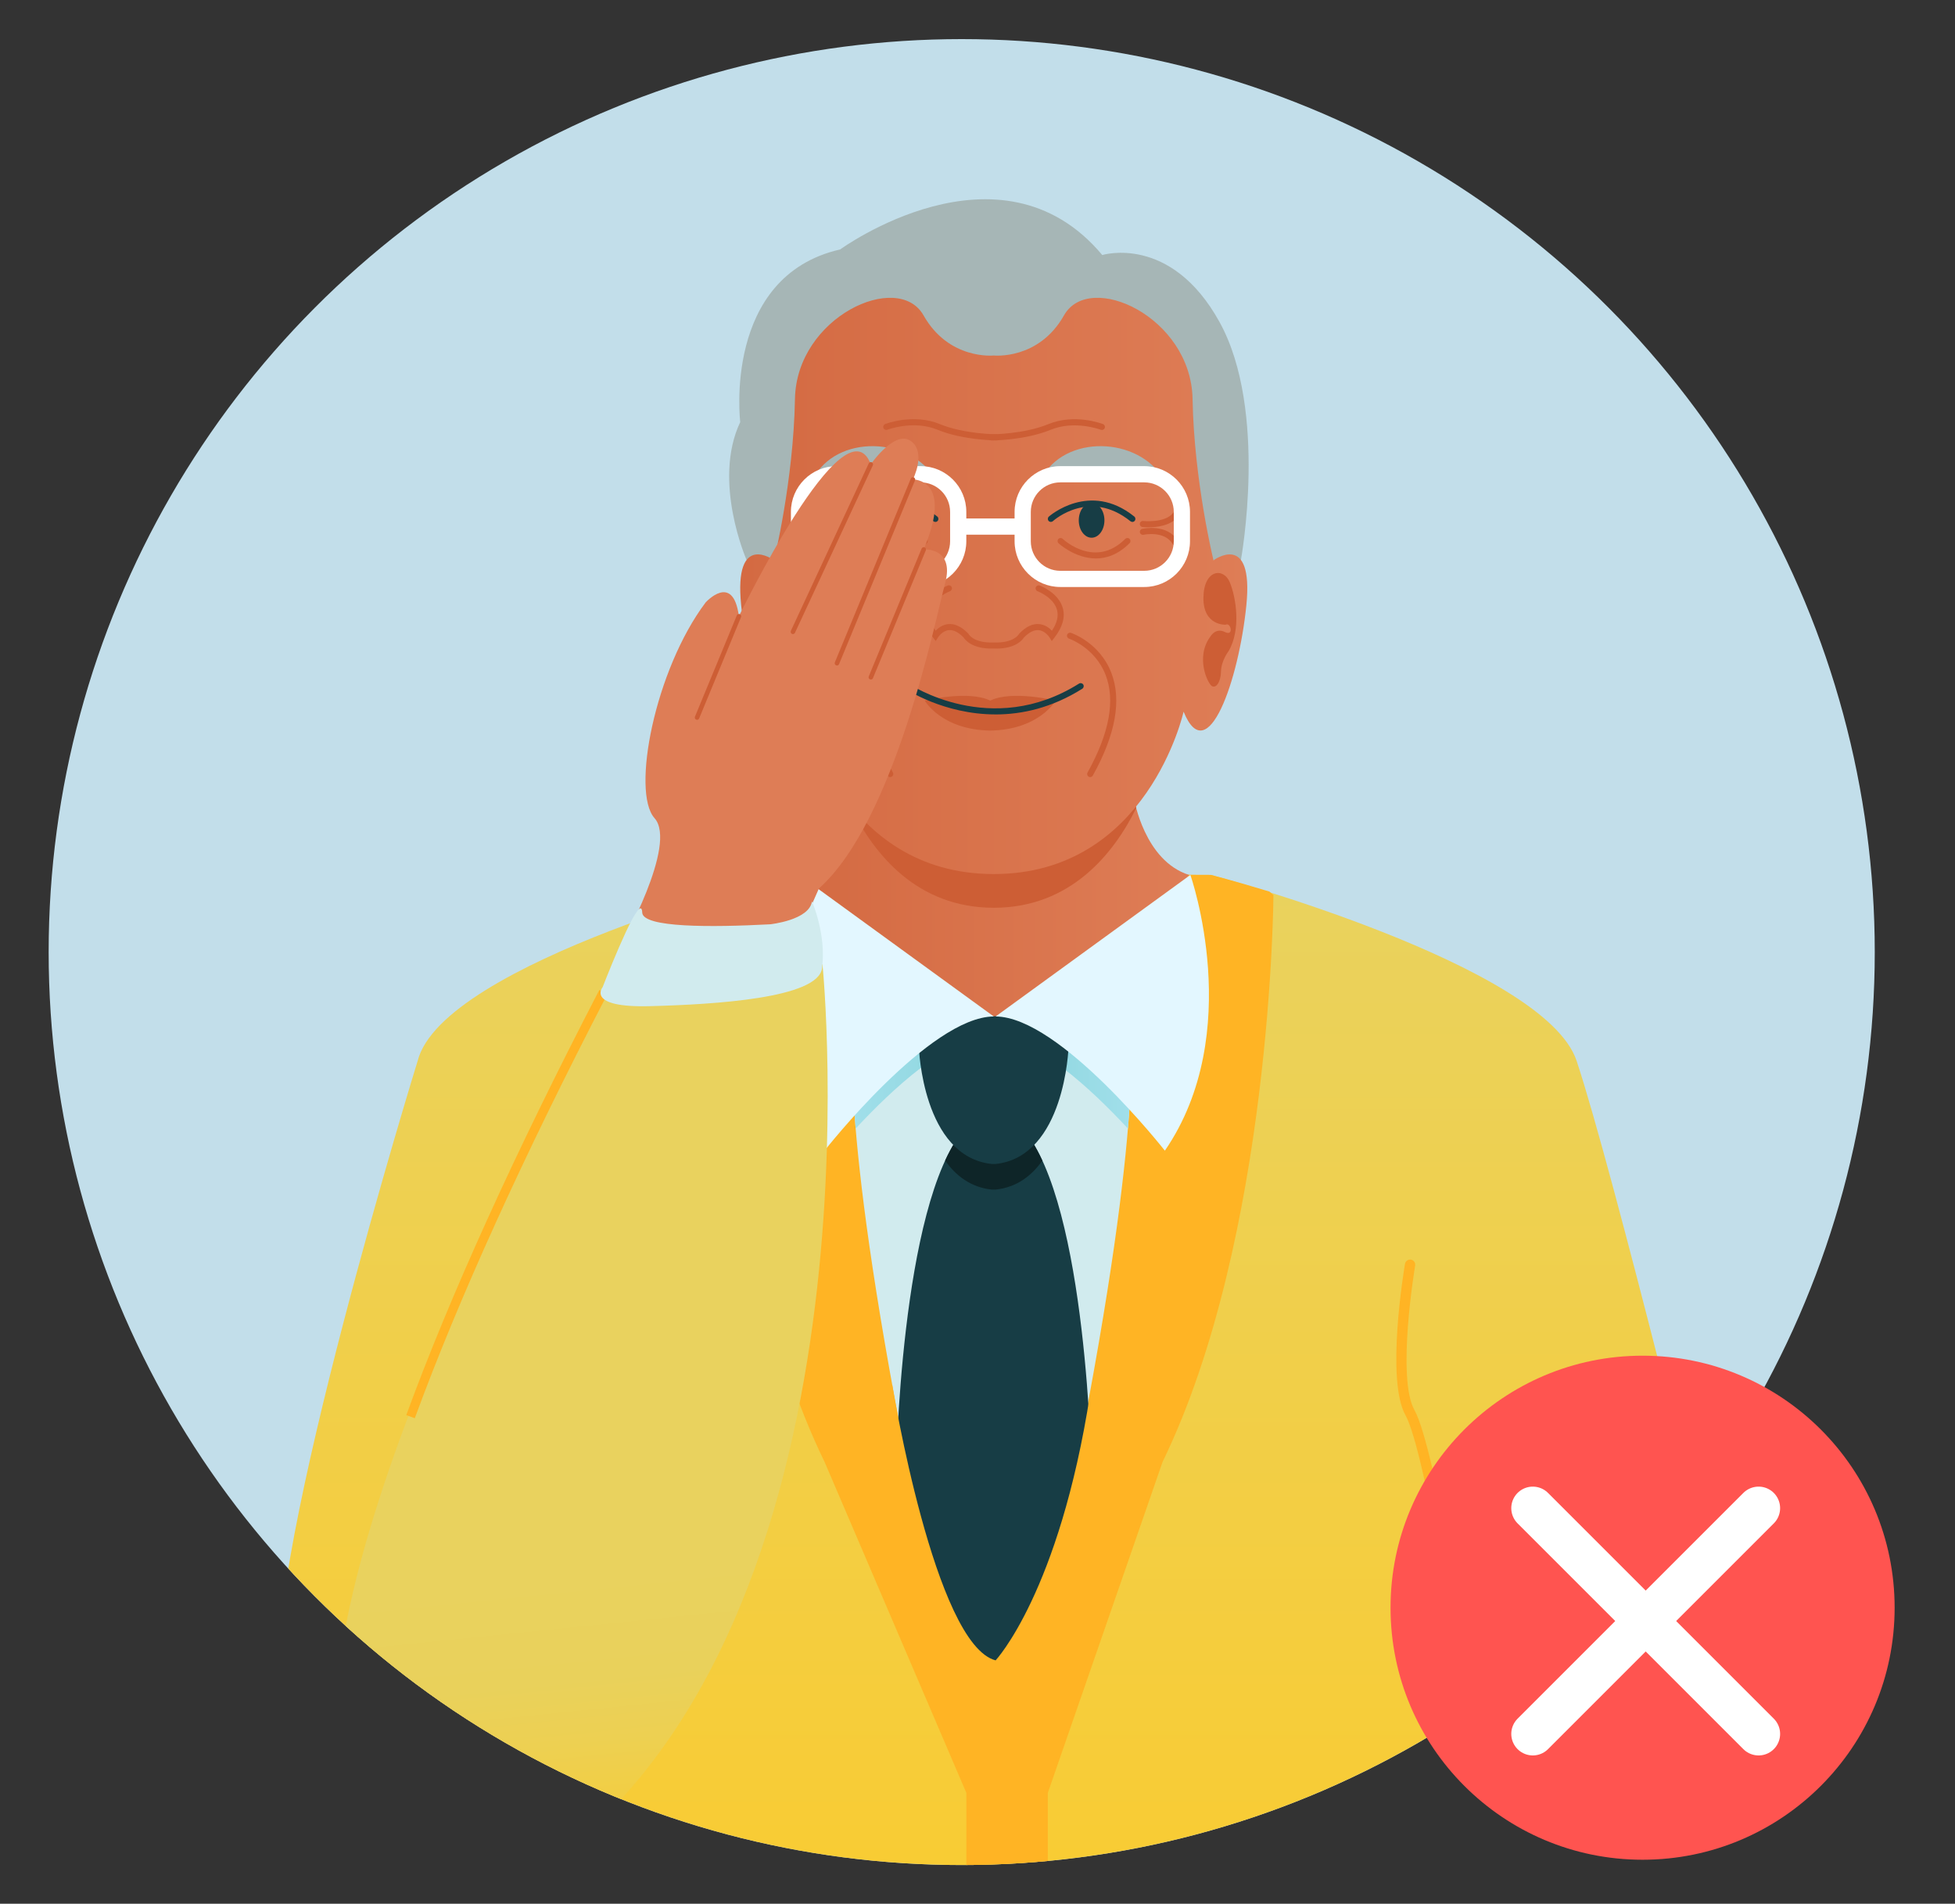 <svg viewBox="0 0 908.05 884.33" xmlns="http://www.w3.org/2000/svg" xmlns:xlink="http://www.w3.org/1999/xlink"><rect x="0" y="0" width="908.05" height="884.33" fill="#333333" stroke="none"/><clipPath id="a"><circle cx="446.69" cy="442.25" r="424.09"/></clipPath><clipPath id="b"><path d="m-1297.77-1584.96h3557.08v3849.04h-3557.08z"/></clipPath><clipPath id="c"><path d="m69.13 48.38h801.15v866.91h-801.15z"/></clipPath><linearGradient id="d" gradientUnits="userSpaceOnUse" x1="465.91" x2="465.91" y1="1060.5" y2="406.01"><stop offset="0" stop-color="#ffc922"/><stop offset="1" stop-color="#e9d25e"/></linearGradient><linearGradient id="e" gradientUnits="userSpaceOnUse" x1="371.12" x2="552.24" y1="421.68" y2="421.68"><stop offset="0" stop-color="#d46a42"/><stop offset="1" stop-color="#de7d56"/></linearGradient><linearGradient id="f" x1="343.82" x2="579.34" xlink:href="#e" y1="272.17" y2="272.17"/><linearGradient id="g" gradientUnits="userSpaceOnUse" x1="462.45" x2="525.48" y1="498.79" y2="498.79"><stop offset="0" stop-color="#89d4dc"/><stop offset="1" stop-color="#a1dfea"/></linearGradient><linearGradient id="h" gradientTransform="matrix(-1 -0 -0 1 9070.65 0)" x1="8611.76" x2="8674.79" xlink:href="#g" y1="498.79" y2="498.79"/><linearGradient id="i" gradientTransform="matrix(1.015 -.104 .102 .995 482.7 232.1)" gradientUnits="userSpaceOnUse" x1="-247.69" x2="-247.69" y1="613.27" y2="204.71"><stop offset="0" stop-color="#ffc922"/><stop offset=".03" stop-color="#faca2e"/><stop offset=".08" stop-color="#f2ce43"/><stop offset=".15" stop-color="#edd052"/><stop offset=".22" stop-color="#e9d15b"/><stop offset=".34" stop-color="#e9d25e"/></linearGradient><clipPath id="j"><circle cx="446.69" cy="-499.68" r="424.09"/></clipPath><clipPath id="k"><path d="m-1297.77-2526.89h3557.08v3849.04h-3557.08z"/></clipPath><linearGradient id="l" gradientUnits="userSpaceOnUse" x1="475.63" x2="475.63" y1="1037.04" y2="64.12"><stop offset="0" stop-color="#0c2528"/><stop offset="1" stop-color="#173d45"/></linearGradient><linearGradient id="m" gradientUnits="userSpaceOnUse" x1="651.07" x2="730.25" y1="130.82" y2="130.82"><stop offset="0" stop-color="#d36a42"/><stop offset="1" stop-color="#dd7d56"/></linearGradient><linearGradient id="n" x1="462.24" x2="462.24" xlink:href="#d" y1="116.35" y2="-535.44"/><g clip-path="url(#a)"><circle cx="446.69" cy="442.25" fill="#c2deea" r="424.09"/><g clip-path="url(#b)"><g clip-path="url(#c)"><path d="m346.78 260.14s-16.06-36.49-2.96-64.08c0 0-8.25-67.69 46.42-80.19 0 0 74.26-54.15 121.74 2.6 0 0 31.9-9.89 54.53 31.24 22.63 41.14 9.86 110.43 9.86 110.43h-229.6z" fill="#a6b6b6"/><path d="m249.94 1008.05s-3.44 57.5 179.59 52.09c183.02-5.41 241.2-18.94 241.2-60.89 0 0 18.94-10.82 71.71 41.94 0 0 29.77-71.71 28.41-97.42-1.35-25.71 20.3-51.42 16.24-71.71-4.06-20.3 28.41-114.27 9.47-134.94 0 0-47.3-193.24-64.24-244.28-14.89-44.87-169.82-86.43-169.82-86.43l-97.78-.39s-1.57 0-1.57 0h-1.57s0 0 0 0l-97.78.39s-158.2 40.61-169.82 86.43c0 0-71.34 230.87-64.19 289.58s61.99 109.98 107.3 84.94l12.86 140.68z" fill="url(#d)"/><path d="m539.96 679.14c50.84-104.61 51.52-263.39 51.52-263.39l-1.89-1.61c-16.23-4.94-27.09-7.73-27.09-7.73l-97.78-.39s-1.57 0-1.57 0h-1.57s0 0 0 0l-97.78.39s-13.23 3.4-32.31 9.33c0 .02.68 158.78 51.52 263.39l65.84 153.7v226.69h37.84v-226.69l53.28-153.7z" fill="#ffb424"/><path d="m461.58 377.56-64.98-6.37s-4.7 28.61-25.47 35.23c0 0 48.85 65.75 90.46 65.75h.21c41.61 0 90.46-65.75 90.46-65.75-20.77-6.62-25.47-35.23-25.47-35.23l-64.98 6.37" fill="url(#e)"/><path d="m527.74 375.39c-.68-2.56-.96-4.21-.96-4.21l-64.98 6.37h-.21l-64.98-6.37s-.29 1.75-1.04 4.48c10.52 21.17 30.43 46.01 66.02 46.01s55.67-25.05 66.16-46.28z" fill="#cd5e35"/><path d="m563.64 260.27s-9.03-36.8-9.72-74.95-47.9-59.74-59.71-38.84c-11.8 20.89-32.63 18.65-32.63 18.65s-20.83 2.25-32.63-18.65c-11.8-20.89-59.01.69-59.71 38.84-.69 38.15-9.72 74.95-9.72 74.95s-18.75-13.89-15.27 20.83c3.47 34.71 18.05 76.74 29.16 49.48 0 0 16.67 75.43 88.17 75.43s88.17-75.43 88.17-75.43c11.11 27.26 25.69-14.76 29.16-49.48 3.47-34.71-15.27-20.83-15.27-20.83z" fill="url(#f)"/><path d="m569.25 290.2s-10.48.53-10.29-12.63 9.37-14.05 12.24-7.11 5.38 21.88-.56 32.02c0 0-3.43 4.45-3.52 9.43s-2.32 8-4.27 6.76-7.79-13.52-.56-23.12c0 0 2.36-4.13 6.68-1.96 4.31 2.18 2.69-4.8.28-3.38z" fill="#cd5e35"/><path d="m353.67 290.2s10.48.53 10.29-12.63-9.37-14.05-12.24-7.11-5.38 21.88.56 32.02c0 0 3.43 4.45 3.52 9.43s2.32 8 4.27 6.76c1.95-1.25 7.79-13.52.56-23.12 0 0-2.36-4.13-6.68-1.96s-2.69-4.8-.28-3.38z" fill="#cd5e35"/><path d="m462.62 301.28c-.35 0-.71 0-1.08-.02-9.97.31-13.26-4.02-13.93-5.1-2.45-2.51-4.79-3.68-6.95-3.44-3.04.31-4.93 3.3-4.95 3.33l-1.08 1.72-1.24-1.6c-3.78-4.9-5.08-9.53-3.86-13.78 2.04-7.11 10.38-10.28 10.73-10.41.73-.27 1.54.1 1.81.83s-.1 1.54-.83 1.82c-.07.03-7.37 2.82-9.01 8.55-.84 2.94-.05 6.23 2.33 9.8 1.17-1.23 3.13-2.78 5.77-3.06 3.11-.34 6.29 1.15 9.42 4.41l.25.35s2.35 4.13 11.53 3.76c9.34.35 11.62-3.74 11.64-3.78l.24-.33c3.13-3.27 6.3-4.77 9.42-4.41 2.64.28 4.6 1.83 5.77 3.06 2.38-3.58 3.16-6.87 2.32-9.81-1.65-5.75-8.93-8.51-9-8.54-.73-.27-1.1-1.08-.83-1.81s1.08-1.11 1.81-.83c.35.13 8.7 3.3 10.73 10.41 1.22 4.25-.08 8.88-3.86 13.78l-1.24 1.61-1.08-1.73s-1.91-3.01-4.95-3.33c-2.18-.23-4.5.93-6.95 3.45-.65 1.04-3.76 5.11-12.94 5.11z" fill="#cd5e35"/><path d="m506.36 360.97c-.23 0-.47-.06-.68-.18-.68-.38-.93-1.24-.55-1.92 10.16-18.29 12.98-33.57 8.38-45.4-4.92-12.67-16.85-16.78-16.97-16.82-.74-.25-1.14-1.05-.89-1.79s1.06-1.13 1.79-.89c.54.18 13.31 4.59 18.71 18.47 4.92 12.66 2.04 28.74-8.55 47.8-.26.47-.74.73-1.24.73z" fill="#cd5e35"/><path d="m413.52 360.97c-.5 0-.98-.26-1.24-.73-10.59-19.06-13.47-35.14-8.55-47.8 5.4-13.89 18.16-18.3 18.71-18.48.74-.24 1.54.15 1.78.89.25.74-.15 1.54-.89 1.79-.12.04-12.09 4.21-16.99 16.86-4.58 11.83-1.75 27.09 8.4 45.36.38.68.13 1.54-.55 1.92-.22.12-.45.18-.68.18z" fill="#cd5e35"/><path d="m377.61 222.55c10.88-21.07 45.29-19.72 56.84 0-19.68.33-36.94-1.47-56.84 0z" fill="#a6b6b6"/><path d="m483.57 222.55c10.88-21.07 45.29-19.72 56.84 0-19.68.33-36.94-1.47-56.84 0z" fill="#a6b6b6"/><path d="m434.45 242.44c-.31 0-.62-.1-.88-.31-18.83-15.12-35.33-.67-36.03-.05-.59.52-1.48.47-1.99-.11-.52-.58-.47-1.47.1-1.99.18-.17 18.96-16.69 39.69-.05.61.49.7 1.38.22 1.99-.28.35-.69.53-1.1.53z" fill="#173d45"/><path d="m525.95 242.44c-.31 0-.62-.1-.88-.31-18.83-15.12-35.34-.67-36.03-.05-.58.52-1.48.47-1.99-.11-.52-.58-.47-1.47.1-1.99.19-.17 18.95-16.7 39.69-.05.61.49.7 1.38.22 1.99-.28.35-.69.53-1.1.53z" fill="#173d45"/><path d="m509.01 259.4c-9.7 0-17.24-6.95-17.36-7.06-.57-.54-.59-1.43-.06-1.99.54-.57 1.43-.59 1.99-.06.61.58 15.19 13.93 29.07.03.55-.55 1.44-.55 2 0 .55.55.55 1.45 0 2-5.31 5.32-10.75 7.09-15.65 7.09z" fill="#cd5e35"/><path d="m416.23 259.43c-8.79 0-15.44-6.84-15.72-7.13-.54-.56-.52-1.45.04-1.99s1.45-.52 2 .04c.06.07 6.13 6.33 13.92 6.26 4.31-.07 8.35-2.17 12.01-6.23.52-.58 1.42-.63 1.99-.1.58.52.63 1.42.1 1.99-4.21 4.67-8.95 7.08-14.09 7.16-.09 0-.17 0-.26 0z" fill="#cd5e35"/><path d="m459.93 325.44c-10.2-4.98-30.41 0-30.41 0s7.67 13.55 30.41 13.93c22.74-.38 30.41-13.93 30.41-13.93s-20.21-4.98-30.41 0z" fill="#cd5e35"/><path d="m462.42 331.86c-24.21 0-41.73-11.79-41.99-11.97-.64-.44-.8-1.32-.36-1.96.44-.65 1.32-.81 1.96-.36.38.26 38.29 25.7 79.16-.03.66-.41 1.53-.22 1.95.44s.22 1.53-.44 1.95c-14.22 8.95-28.09 11.94-40.27 11.94z" fill="#173d45"/><ellipse cx="415.53" cy="241.7" fill="#173d45" rx="5.96" ry="8.08"/><ellipse cx="507.02" cy="241.7" fill="#173d45" rx="5.96" ry="8.08"/><path d="m446.74 240.84h28.28v7.53h-28.28z" fill="#fff"/><g fill="#cd5e35"><path d="m533.41 244.95c-1.55 0-2.61-.11-2.75-.13-.77-.08-1.33-.78-1.25-1.56s.78-1.34 1.56-1.25c.1 0 10.1 1.05 13.81-3.65.48-.61 1.37-.71 1.98-.23s.71 1.37.23 1.98c-3.31 4.18-9.86 4.83-13.59 4.83z"/><path d="m545.9 253.43c-.49 0-.96-.25-1.22-.7-3.75-6.39-13.45-4.34-13.55-4.32-.76.16-1.52-.31-1.68-1.07-.17-.76.31-1.51 1.07-1.68.48-.11 11.8-2.52 16.6 5.65.4.67.17 1.54-.5 1.93-.22.13-.47.19-.71.19z"/><path d="m387.92 244.95c-3.73 0-10.28-.65-13.59-4.83-.48-.61-.38-1.5.23-1.98.61-.49 1.5-.38 1.98.23 3.09 3.9 11.02 3.95 13.81 3.65.8-.12 1.47.47 1.56 1.25s-.47 1.47-1.25 1.56c-.14.02-1.2.13-2.75.13z"/><path d="m375.43 253.43c-.24 0-.49-.06-.71-.19-.67-.39-.9-1.26-.5-1.93 4.79-8.17 16.12-5.76 16.6-5.65.76.17 1.24.92 1.07 1.68s-.92 1.24-1.68 1.07c-.1-.03-9.8-2.07-13.55 4.32-.26.45-.73.7-1.22.7z"/><path d="m463.03 204.58c-.63 0-15.69-.06-27.61-4.97-11.12-4.58-23.14-.04-23.26.01-.73.28-1.54-.08-1.83-.81-.28-.73.08-1.54.81-1.83.53-.21 13.17-5.01 25.36.01 11.41 4.7 26.39 4.75 26.54 4.75.78 0 1.41.63 1.41 1.41s-.63 1.41-1.41 1.41z"/><path d="m460.42 204.58c-.78 0-1.41-.63-1.41-1.41s.63-1.41 1.41-1.41c.15 0 15.14-.06 26.54-4.75 12.18-5.02 24.82-.22 25.36-.01.73.28 1.09 1.1.81 1.83s-1.1 1.09-1.83.81c-.12-.04-12.13-4.59-23.26-.01-11.92 4.91-26.98 4.97-27.61 4.97z"/></g><path d="m531.48 272.67h-38.98c-11.72 0-21.25-9.53-21.25-21.25v-13.65c0-11.71 9.53-21.24 21.25-21.24h38.98c11.71 0 21.24 9.53 21.24 21.24v13.65c0 11.72-9.53 21.25-21.24 21.25zm-38.98-48.6c-7.56 0-13.72 6.15-13.72 13.71v13.65c0 7.56 6.15 13.72 13.72 13.72h38.98c7.56 0 13.71-6.15 13.71-13.72v-13.65c0-7.56-6.15-13.71-13.71-13.71z" fill="#fff"/><path d="m427.58 272.67h-38.98c-11.71 0-21.24-9.53-21.24-21.25v-13.65c0-11.71 9.53-21.24 21.24-21.24h38.98c11.72 0 21.25 9.53 21.25 21.24v13.65c0 11.72-9.53 21.25-21.25 21.25zm-38.98-48.6c-7.56 0-13.71 6.15-13.71 13.71v13.65c0 7.56 6.15 13.72 13.71 13.72h38.98c7.56 0 13.72-6.15 13.72-13.72v-13.65c0-7.56-6.15-13.71-13.72-13.71z" fill="#fff"/><path d="m524.75 477.58-63.17-5.26v-.15l-.91.08-.91-.08v.15l-63.17 5.26s-7.39 38.97 24.63 201.56h78.89c32.02-162.58 24.63-201.56 24.63-201.56z" fill="#d1ebee"/><path d="m523.9 524.23c2.96-35.43.84-46.65.84-46.65l-50.76-4.23-11.54 8.39c18.6.09 44.55 24.28 61.46 42.49z" fill="url(#g)"/><path d="m397.43 524.23c-2.96-35.43-.84-46.65-.84-46.65l50.76-4.23 11.54 8.39c-18.6.09-44.55 24.28-61.46 42.49z" fill="url(#h)"/><path d="m506.87 679.14c-.9-29-6.94-153.64-44.14-163.11h-2.32c-37.2 9.48-43.24 134.11-44.14 163.11 0 0 21.92 102.96 46.19 116.49s44.42-116.49 44.42-116.49z" fill="#173d45"/><path d="m484.14 539.1c-5.64-12.23-12.66-20.84-21.41-23.07h-2.32c-8.75 2.23-15.77 10.84-21.42 23.08 4.95 7.02 11.9 12.43 21.69 13.48h1.78c9.79-1.04 16.74-6.46 21.69-13.48z" fill="#0e2528"/><path d="m460.67 472.17s27.53-3.33 35.62 14.43c0 0-1.65 50.66-33.85 54.09h-1.78c-32.19-3.43-33.85-54.09-33.85-54.09 8.09-17.77 35.62-14.43 35.62-14.43" fill="#173d45"/><path d="m371.12 406.42s-25.8 73.24 11.85 128.09c0 0 48.75-62.19 78.61-62.34z" fill="#e3f7ff"/><path d="m552.9 406.42s25.8 73.24-11.85 128.09c0 0-48.75-62.19-78.61-62.34z" fill="#e3f7ff"/><path d="m414.44 643.39s19.67 120.44 48 127.88c0 0 29.57-31.56 43.89-123.8l19.15 2.03-50.47 168.45-14.34-2.71-64.81-152.22 18.59-19.64z" fill="#ffb424"/><path d="m670.73 1001.66s-.05 0-.08 0c-1.32-.04-2.36-1.15-2.32-2.47.24-7.17 5.92-175.85 9.52-193.88 3.43-17.16-15.95-131.82-24.99-147.81-9.33-16.51-.65-68.22-.28-70.42.23-1.31 1.5-2.17 2.77-1.96 1.31.22 2.18 1.46 1.96 2.76-.09.52-8.78 52.22-.28 67.25 9.62 17.02 29.17 132.82 25.52 151.1-3.53 17.64-9.37 191.34-9.42 193.09-.05 1.3-1.11 2.32-2.4 2.32z" fill="#ffb424"/><path d="m680.44 795.77c-.48 0-.96-.14-1.39-.44-1.08-.77-1.33-2.26-.57-3.34.6-.86 15.01-20.97 32.12-22.87 1.38-.14 2.5.8 2.65 2.12.15 1.31-.8 2.5-2.12 2.65-14.96 1.66-28.6 20.68-28.74 20.88-.47.66-1.21 1.01-1.96 1.01z" fill="#ffb424"/><path d="m288.41 439.18s26.47-46.94 15.6-59.14.17-68.85 23.72-100.17c0 0 12.75-14.21 15.47 6.39 0 0 49.4-102.05 61.26-70.58 0 0 11.05-16.06 18.53-10.87s1.02 17.91 1.02 17.91 19.06-.51 5.02 32.49c0 0 14.46-1.02 9.97 15.66s-23.03 110.06-58.63 141.85l-24.95 56.47-67.03-30.02z" fill="#de7d56"/><path d="m368.29 294.54c-.15 0-.3-.03-.44-.1-.53-.25-.76-.87-.51-1.4l36.17-77.79c.25-.53.87-.75 1.4-.51.53.25.76.87.51 1.4l-36.17 77.79c-.18.38-.56.61-.96.61z" fill="#cd5e35"/><path d="m388.74 309.14c-.14 0-.27-.03-.4-.08-.54-.22-.79-.84-.57-1.38l35.28-85.36c.22-.54.84-.79 1.38-.57s.79.84.57 1.38l-35.28 85.36c-.17.41-.56.65-.98.65z" fill="#cd5e35"/><path d="m404.49 315.66c-.14 0-.27-.03-.4-.08-.54-.22-.79-.84-.57-1.38l24.55-59.38c.22-.54.84-.79 1.38-.57s.79.84.57 1.38l-24.55 59.38c-.17.41-.56.65-.98.65z" fill="#cd5e35"/><path d="m323.76 334.37c-.14 0-.27-.03-.4-.08-.54-.22-.79-.84-.57-1.38l19.45-47.05c.22-.54.84-.79 1.38-.57s.79.84.57 1.38l-19.45 47.05c-.17.41-.56.65-.98.65z" fill="#cd5e35"/><path d="m281.52 461.02 100.5-13.11s31.14 305.54-129.86 420.18c0 0-235.63 90.85 29.36-407.07z" fill="url(#i)"/><path d="m192.66 658.8-3.96-1.45c20.4-55.62 50.57-122.07 89.68-197.52l3.75 1.94c-39.03 75.29-69.13 141.58-89.47 197.03z" fill="#ffb424"/><path d="m381.83 449.74c2.04-15.9-4.69-31.02-4.69-31.02-1.27 8.74-19.43 10.63-19.43 10.63-27.35 1.45-59.16 1.61-59.41-5.44-.37-10.5-14.2 23.93-18.39 34.63 0 0-8.01 9.63 21.99 8.84 29.99-.79 78.13-3.65 79.93-17.64z" fill="#d1ebee"/></g></g></g><g clip-path="url(#j)"><g clip-path="url(#k)"><path d="m214.55 258.75c-7.86 75.8 3.07 187.74 9.98 216.57 10.76 44.92 0 540.85 0 540.85s3.57 19.26 17.95 20.38c14.37 1.11 165.29 0 165.29 0s21.56-17.05 17.97-39.41 17.97-582.9 25.15-618.83c0 0 84.44 364.71 93.42 542.58 0 0-19.76 46.71 0 61.08s10.78 43.5 25.15 47.8 160.8 0 160.8 0 20.66-46.04 0-90.94-34.47-754.11-34.47-754.11l-45.88-120.6h-382.88s-37.97 54.81-52.48 194.63z" fill="url(#l)"/><path d="m661.31 78.08 48.28 10.3 20.66 42.44s-21.78 49.86-34.47 53.9-67.03-121.64-34.47-106.63z" fill="url(#m)"/><path d="m661.31 78.08s62.2 33.87 68.94 52.74l10.78-33.69s-14.37-43.12-31.44-48.51-51.19-5.76-48.28 29.46z" fill="#e2f2fb"/><path d="m194.82-448.96c11.57-45.63 169.12-86.08 169.12-86.08l97.38-.39s1.57 0 1.57 0h1.57s0 0 0 0l97.38.39s154.29 41.4 169.12 86.08c16.87 50.83 63.98 243.28 63.98 243.28 18.86 20.58-13.47 114.17-9.43 134.38s-17.52 45.81-16.17 71.42c1.35 25.6-28.3 97.02-28.3 97.02-52.55-52.55-71.42-41.77-71.42-41.77 0 41.77-57.94 55.25-240.21 60.64s-178.85-51.88-178.85-51.88l-12.81-140.1-2.85-175.28s-123.27 19.96-110.35-56.35c12.91-76.31 70.27-141.35 70.27-141.35z" fill="url(#n)"/><g fill="#ffb424"><path d="m539.38-263.44c50.63-104.18 51.31-262.3 51.31-262.3l-1.88-1.6c-16.16-4.92-26.98-7.69-26.98-7.69l-97.38-.39s-1.57 0-1.57 0h-1.57s0 0 0 0l-97.38.39s-13.18 3.39-32.18 9.29c0 .02.68 158.13 51.31 262.3l65.56 153.06v225.76h37.69v-225.76l53.06-153.06z"/><path d="m669.62 57.75s-.05 0-.08 0c-1.32-.04-2.35-1.15-2.31-2.46.24-7.14 5.89-175.12 9.48-193.08 3.42-17.09-15.89-131.27-24.89-147.2-9.29-16.44-.65-67.94-.27-70.13.23-1.3 1.49-2.16 2.75-1.95 1.3.22 2.17 1.45 1.95 2.75-.09.52-8.74 52-.27 66.97 9.58 16.95 29.05 132.27 25.41 150.48-3.51 17.57-9.33 190.55-9.39 192.3-.05 1.29-1.1 2.31-2.39 2.31z"/></g></g></g><circle cx="762.94" cy="746.81" fill="#ff5450" r="117.07"/><g fill="none" stroke="#fff" stroke-linecap="round" stroke-miterlimit="10" stroke-width="20"><path d="m711.95 700.56 104.87 104.87"/><path d="m816.82 700.56-104.87 104.87"/></g></svg>
